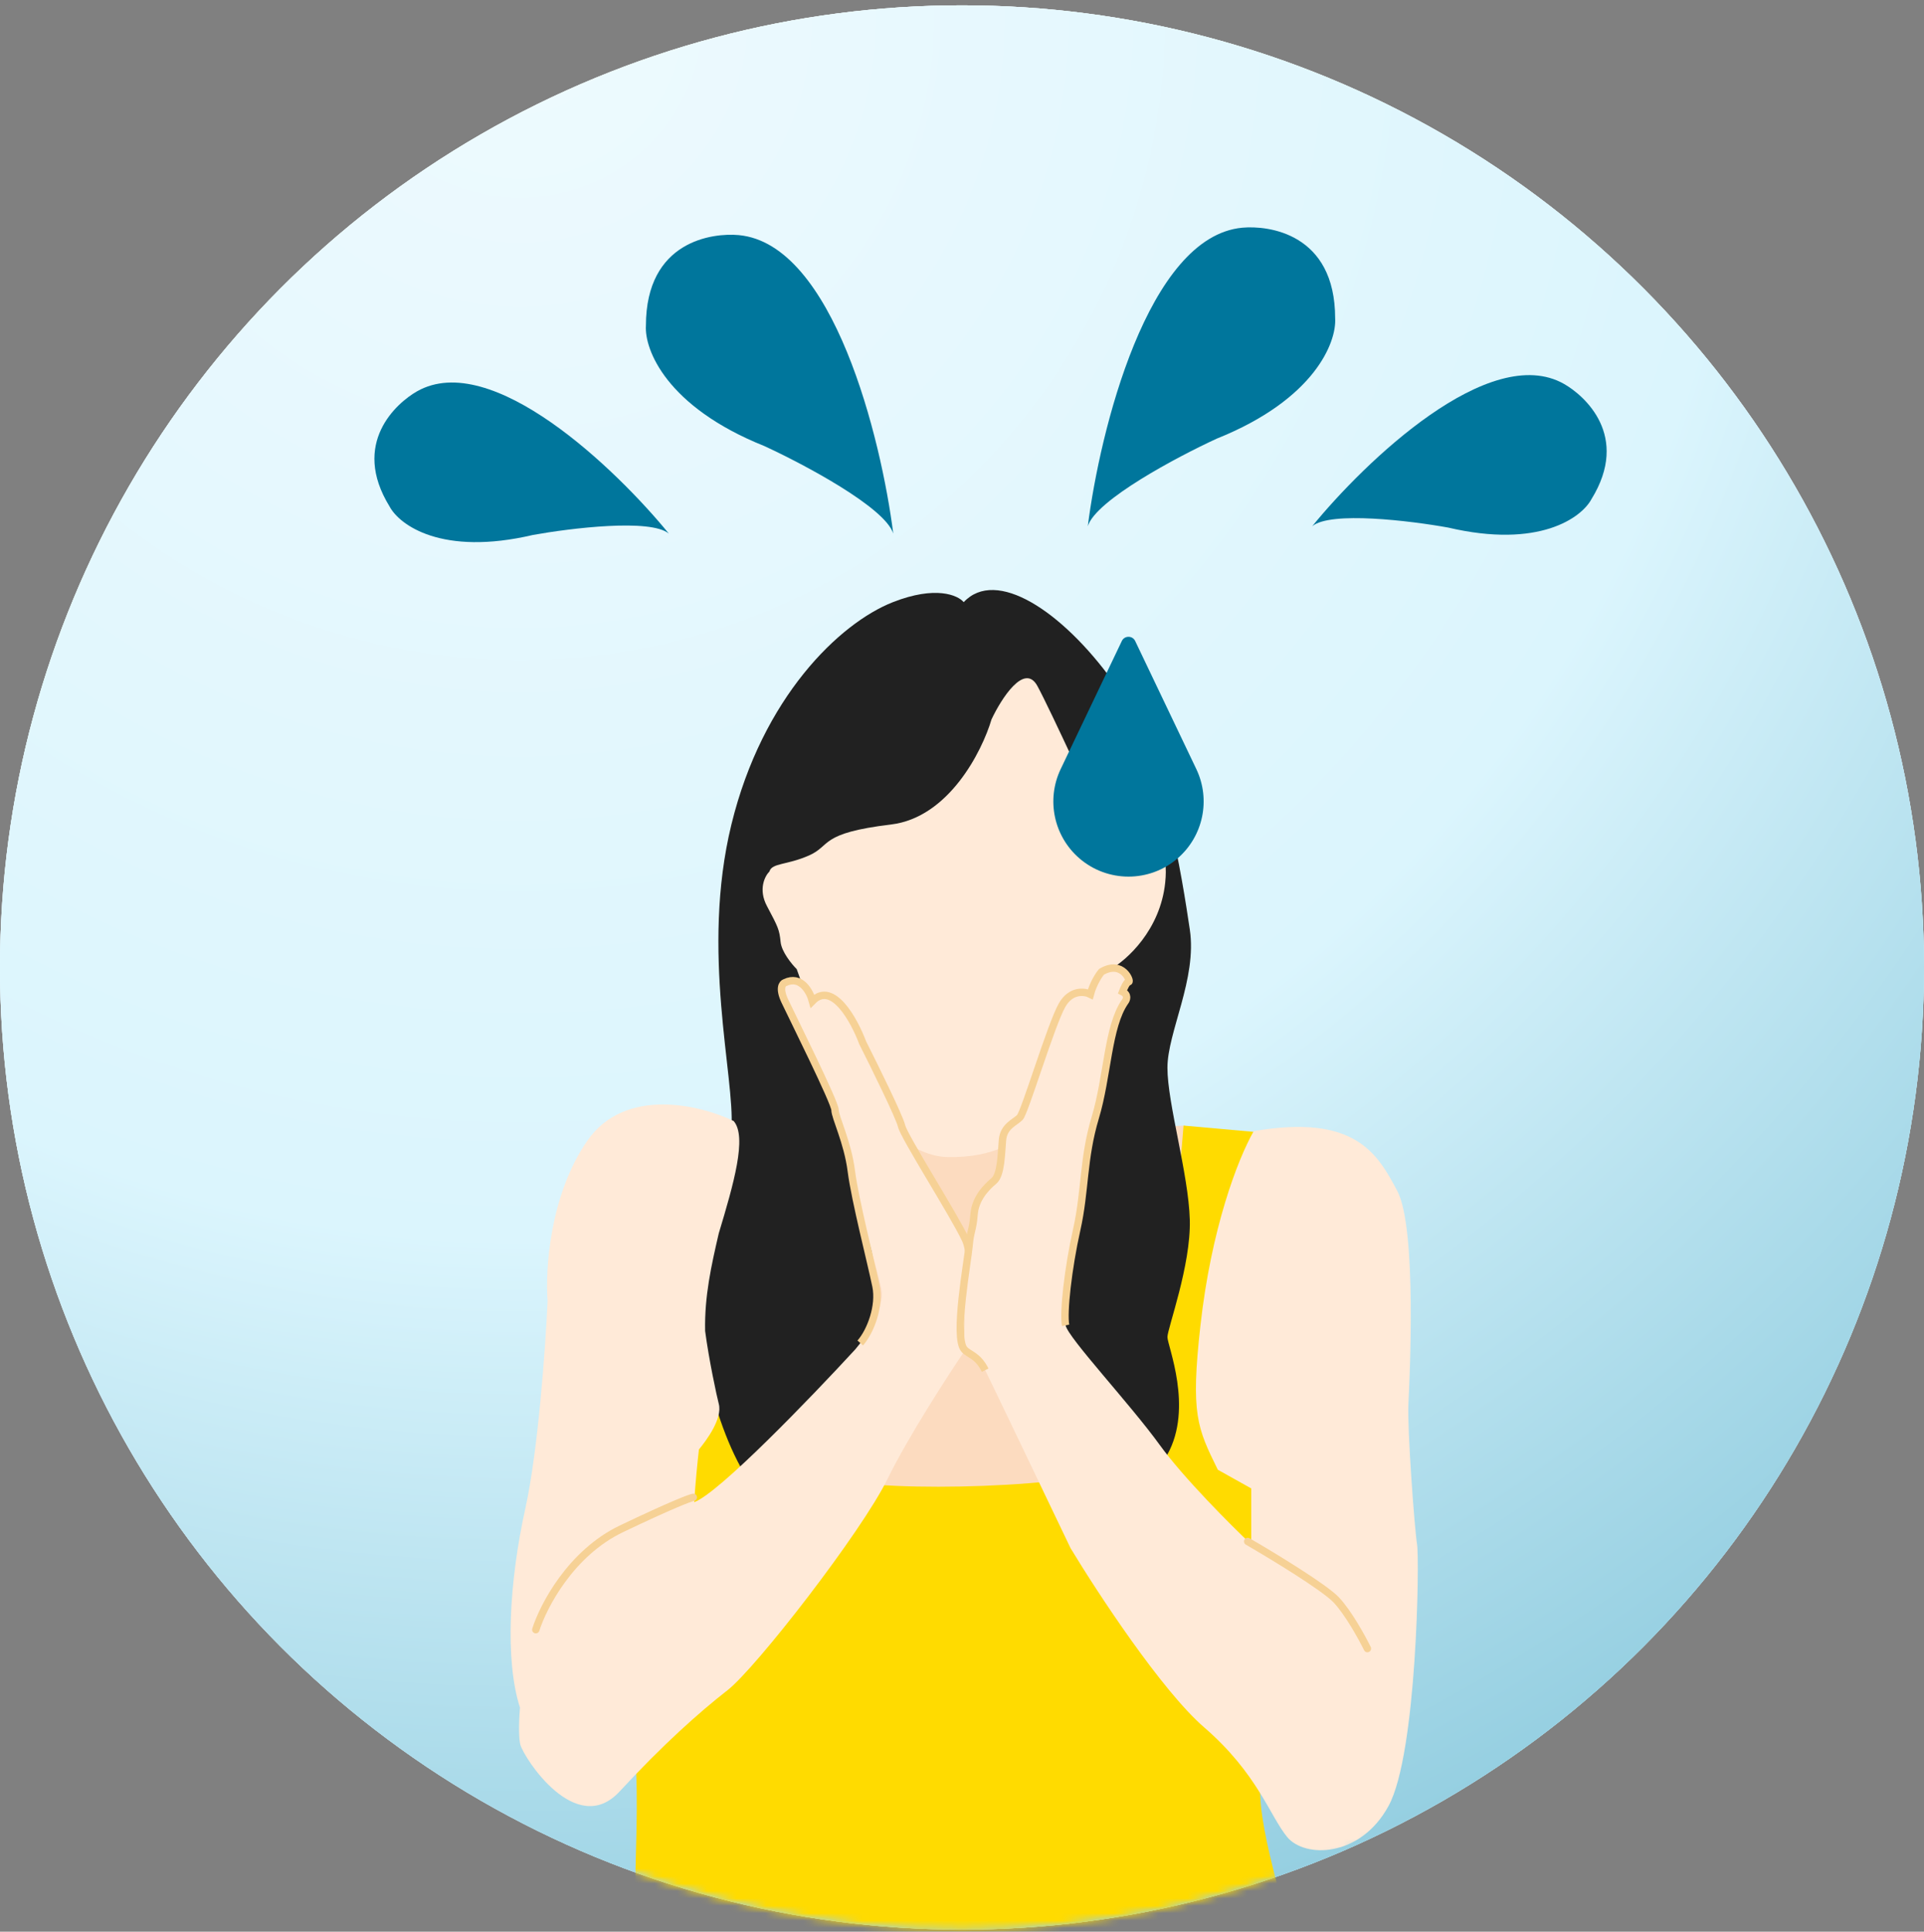 <svg width="260" height="261" viewBox="0 0 260 261" fill="none" xmlns="http://www.w3.org/2000/svg">
<rect x="0" y="0" width="260" height="261" fill="#808080" stroke="none"/>
<circle cx="130" cy="130.719" r="130" fill="white"/>
<circle cx="130" cy="130.719" r="130" fill="url(#paint0_linear_3118_5628)"/>
<circle cx="130" cy="130.719" r="130" fill="url(#paint1_radial_3118_5628)"/>
<mask id="mask0_3118_5628" style="mask-type:alpha" maskUnits="userSpaceOnUse" x="0" y="0" width="260" height="261">
<circle cx="130" cy="130.719" r="130" fill="#D9D9D9"/>
</mask>
<g mask="url(#mask0_3118_5628)">
<path d="M160.096 152.084L110.809 154.42L107.312 163.598V202.314H159.097L160.096 152.084Z" fill="#FCDBBF"/>
<path d="M85.829 255.949C85.829 260.367 79.215 268.719 84.323 268.719H176.695C175.133 263.253 170.577 249.446 170.31 242.753C170.042 236.059 169.027 220.002 170.31 209.125L169.458 152.935L159.938 152.084C158.822 166.475 155.588 195.826 151.573 198.102C146.555 200.947 119.788 201.784 112.762 199.776C107.141 198.169 110.42 168.874 112.762 154.427L100.048 152.084L95.699 179.193L85.829 237.259C86.331 242.949 85.829 251.531 85.829 255.949Z" fill="#FFDB00"/>
<path d="M120.662 81.361C126.437 79.091 129.447 80.415 130.231 81.361C134.595 76.688 143.492 82.529 150.375 92.042C157.258 101.554 159.776 118.91 160.783 125.585C161.79 132.261 157.761 139.437 157.761 144.276C157.761 149.116 160.615 158.628 160.783 164.803C160.951 170.978 157.761 179.489 157.761 180.657C157.761 181.825 161.286 190.169 157.761 196.511C154.941 201.584 148.081 203.52 145.003 203.854C147.521 200.516 142.821 192.005 139.967 183.494C137.684 176.685 143.828 150.507 147.185 138.268L113.444 137.1L115.794 152.454C116.913 159.63 118.983 176.051 118.312 184.328C117.473 194.675 109.583 198.347 109.079 202.018C108.676 204.955 113.388 205.245 115.794 205.022C115.122 206.19 112.302 207.826 106.393 205.022C99.007 201.518 95.482 186.832 94.642 180.657C93.803 174.482 98.336 159.296 98.839 152.454C99.343 145.611 94.642 128.589 98.839 111.4C103.036 94.211 113.444 84.198 120.662 81.361Z" fill="#212121"/>
<path d="M103.643 122.426C102.436 120.154 103.363 118.361 103.978 117.749C104.313 116.579 106.325 116.913 109.343 115.577C112.361 114.241 110.684 112.57 120.408 111.401C128.187 110.465 132.703 101.545 133.988 97.201C135.329 94.361 138.448 89.484 140.191 92.691C141.935 95.898 148.071 109.285 150.921 115.577C152.43 112.236 158.298 111.234 157.46 119.252C156.789 125.667 152.262 129.721 150.083 130.946C143.88 148.653 140.024 156.505 128.12 156.338C118.597 156.204 110.516 139.354 107.666 130.946C106.996 130.278 105.621 128.607 105.487 127.271C105.319 125.6 105.152 125.266 103.643 122.426Z" fill="#FFEAD8"/>
<path d="M106.348 135.281C105.544 133.546 106.013 132.89 106.348 132.779C108.493 131.711 109.7 134.002 110.035 135.281C112.717 132.478 115.622 137.895 116.739 140.954C118.359 144.235 121.667 151.098 121.935 152.299C122.27 153.801 128.974 164.479 130.482 167.816C131.689 170.485 130.985 178.605 130.482 182.331C128.136 185.779 122.739 194.111 119.924 199.85C116.404 207.024 102.158 225.377 98.303 228.38C94.449 231.384 89.588 235.722 83.722 242.062C77.856 248.402 70.817 237.557 70.314 235.722C70.136 235.07 70.063 233.201 70.268 230.716C68.21 224.376 68.806 213.698 70.985 203.854C72.728 195.979 73.722 181.886 74.001 175.824C73.666 171.653 74.27 161.476 79.365 154.135C84.46 146.793 94.672 149.296 99.141 151.465C100.989 153.587 99.141 159.974 97.13 166.648C96.125 170.986 95.191 175.134 95.287 179.829C95.789 183.666 96.867 188.691 97.13 189.673C97.666 191.675 95.454 194.622 94.449 195.846C94.276 197.326 93.996 200.108 93.807 202.962C97.094 201.798 109.603 188.812 115.566 182.331C116.963 180.719 119.622 176.825 119.086 174.156C118.415 170.819 115.734 162.477 115.231 158.473C114.728 154.468 113.052 151.131 113.052 150.13C113.052 149.129 107.354 137.45 106.348 135.281Z" fill="#FFEAD8"/>
<path d="M116.251 181.456C117.664 179.857 118.922 176.439 118.38 173.793C117.701 170.487 115.554 162.206 115.046 158.238C114.537 154.27 112.841 150.963 112.841 149.971C112.841 148.979 107.076 137.405 106.059 135.256C105.245 133.537 105.72 132.886 106.059 132.776C108.229 131.718 109.45 133.989 109.789 135.256C112.502 132.478 115.441 137.846 116.572 140.878C118.211 144.129 121.557 150.93 121.828 152.121C122.167 153.609 128.95 164.19 130.476 167.497C131.697 170.142 130.985 178.189 130.476 181.881" stroke="#F6D195"/>
<path d="M143.499 135.849C144.703 133.697 146.565 133.943 147.346 134.336C147.747 132.856 148.516 131.701 148.851 131.308C151.694 129.627 152.864 132.654 152.53 132.654C152.262 132.654 151.861 133.551 151.694 133.999C152.496 134.403 152.251 135.065 152.028 135.345C149.687 138.709 149.687 145.436 148.015 150.986C146.342 156.536 146.677 160.909 145.506 166.123C144.336 171.337 143.667 177.391 144.001 179.073C144.336 180.755 152.697 189.669 156.711 195.219C159.922 199.659 166.299 206.039 169.086 208.674V201.106L164.571 198.583L164.561 198.564C161.795 192.944 160.879 191.085 162.223 179.073C163.675 166.086 167.191 156.761 169.42 152.836C183.134 150.482 186.144 155.864 188.819 160.909C191.495 165.955 190.492 186.305 190.325 189.669C190.157 193.033 191.161 206.656 191.495 208.674C191.83 210.692 191.495 236.929 187.649 243.993C183.802 251.057 176.277 251.057 173.936 248.198C171.594 245.339 169.922 239.62 162.731 233.397C156.978 228.419 148.293 215.177 144.67 209.179C141.158 201.835 133.934 186.743 133.131 185.128C132.128 183.11 130.957 183.11 130.455 182.269C129.953 181.428 130.79 170.328 130.957 168.309C131.124 166.291 131.459 166.291 131.626 164.105C131.793 161.918 133.298 160.405 134.302 159.564C135.305 158.723 135.305 155.864 135.472 154.014C135.639 152.164 137.145 151.659 137.813 150.986C138.482 150.314 141.994 138.54 143.499 135.849Z" fill="#FFEAD8"/>
<path d="M133.131 185.128C132.128 183.11 130.937 183.048 130.297 182.307C128.862 180.642 130.79 170.328 130.957 168.309C131.124 166.291 131.459 166.291 131.626 164.105C131.793 161.918 133.299 160.405 134.302 159.564C135.305 158.723 135.305 155.864 135.473 154.014C135.64 152.164 137.145 151.659 137.814 150.986C138.483 150.314 141.995 138.54 143.5 135.849C144.704 133.697 146.566 133.943 147.346 134.336C147.747 132.856 148.517 131.701 148.851 131.308C151.694 129.627 152.865 132.654 152.53 132.654C152.263 132.654 151.861 133.551 151.694 133.999C152.497 134.403 152.252 135.065 152.029 135.345C149.687 138.709 149.687 145.436 148.015 150.986C146.343 156.536 146.677 160.909 145.507 166.123C144.336 171.337 143.667 177.391 144.001 179.073" stroke="#F6D195"/>
<path d="M168.609 208.272C171.923 210.191 178.955 214.456 180.573 216.167C182.19 217.877 184.055 221.265 184.785 222.745" stroke="#F6D195" stroke-linecap="round"/>
<path d="M72.406 220.192C73.412 217.013 77.132 209.839 83.97 206.57C90.808 203.301 93.299 202.37 93.69 202.313" stroke="#F6D195" stroke-linecap="round"/>
<path d="M167.891 30.765C155.078 31.947 148.625 58.288 147 71.092C148.114 67.546 159.071 61.735 164.409 59.273C177.691 53.954 180.621 46.222 180.426 43.021C180.426 31.504 171.373 30.444 167.891 30.765Z" fill="#00769C"/>
<path d="M211.361 51.877C201.291 46.155 184.408 62.417 177.325 71.101C179.78 69.038 190.593 70.361 195.693 71.281C208.009 74.168 213.735 69.928 215.059 67.447C220.342 58.884 214.097 53.432 211.361 51.877Z" fill="#00769C"/>
<path d="M99.82 31.765C112.633 32.947 119.086 59.288 120.711 72.092C119.597 68.546 108.64 62.735 103.301 60.273C90.02 54.954 87.09 47.222 87.285 44.021C87.285 32.504 96.338 31.444 99.82 31.765Z" fill="#00769C"/>
<path d="M56.35 52.877C66.42 47.155 83.303 63.417 90.386 72.101C87.931 70.038 77.118 71.361 72.018 72.281C59.702 75.168 53.976 70.928 52.652 68.447C47.369 59.884 53.614 54.432 56.35 52.877Z" fill="#00769C"/>
<path d="M143.336 103.912L151.598 86.609C151.96 85.85 153.04 85.85 153.402 86.609L161.664 103.912C163.634 108.038 162.604 112.972 159.147 115.965C155.331 119.268 149.669 119.268 145.853 115.965C142.396 112.972 141.366 108.038 143.336 103.912Z" fill="#00769C"/>
</g>
<defs>
<linearGradient id="paint0_linear_3118_5628" x1="52" y1="-51.781" x2="174" y2="242.719" gradientUnits="userSpaceOnUse">
<stop stop-color="white"/>
<stop offset="0.643" stop-color="#D4F4FF"/>
<stop offset="1" stop-color="#9EE7FE"/>
</linearGradient>
<radialGradient id="paint1_radial_3118_5628" cx="0" cy="0" r="1" gradientUnits="userSpaceOnUse" gradientTransform="translate(73.5 0.719) rotate(59.117) scale(302.953)">
<stop stop-color="white"/>
<stop offset="0.03" stop-color="#EDFAFE"/>
<stop offset="0.545" stop-color="#DBF5FD"/>
<stop offset="1" stop-color="#81C4D9"/>
</radialGradient>
</defs>
</svg>
